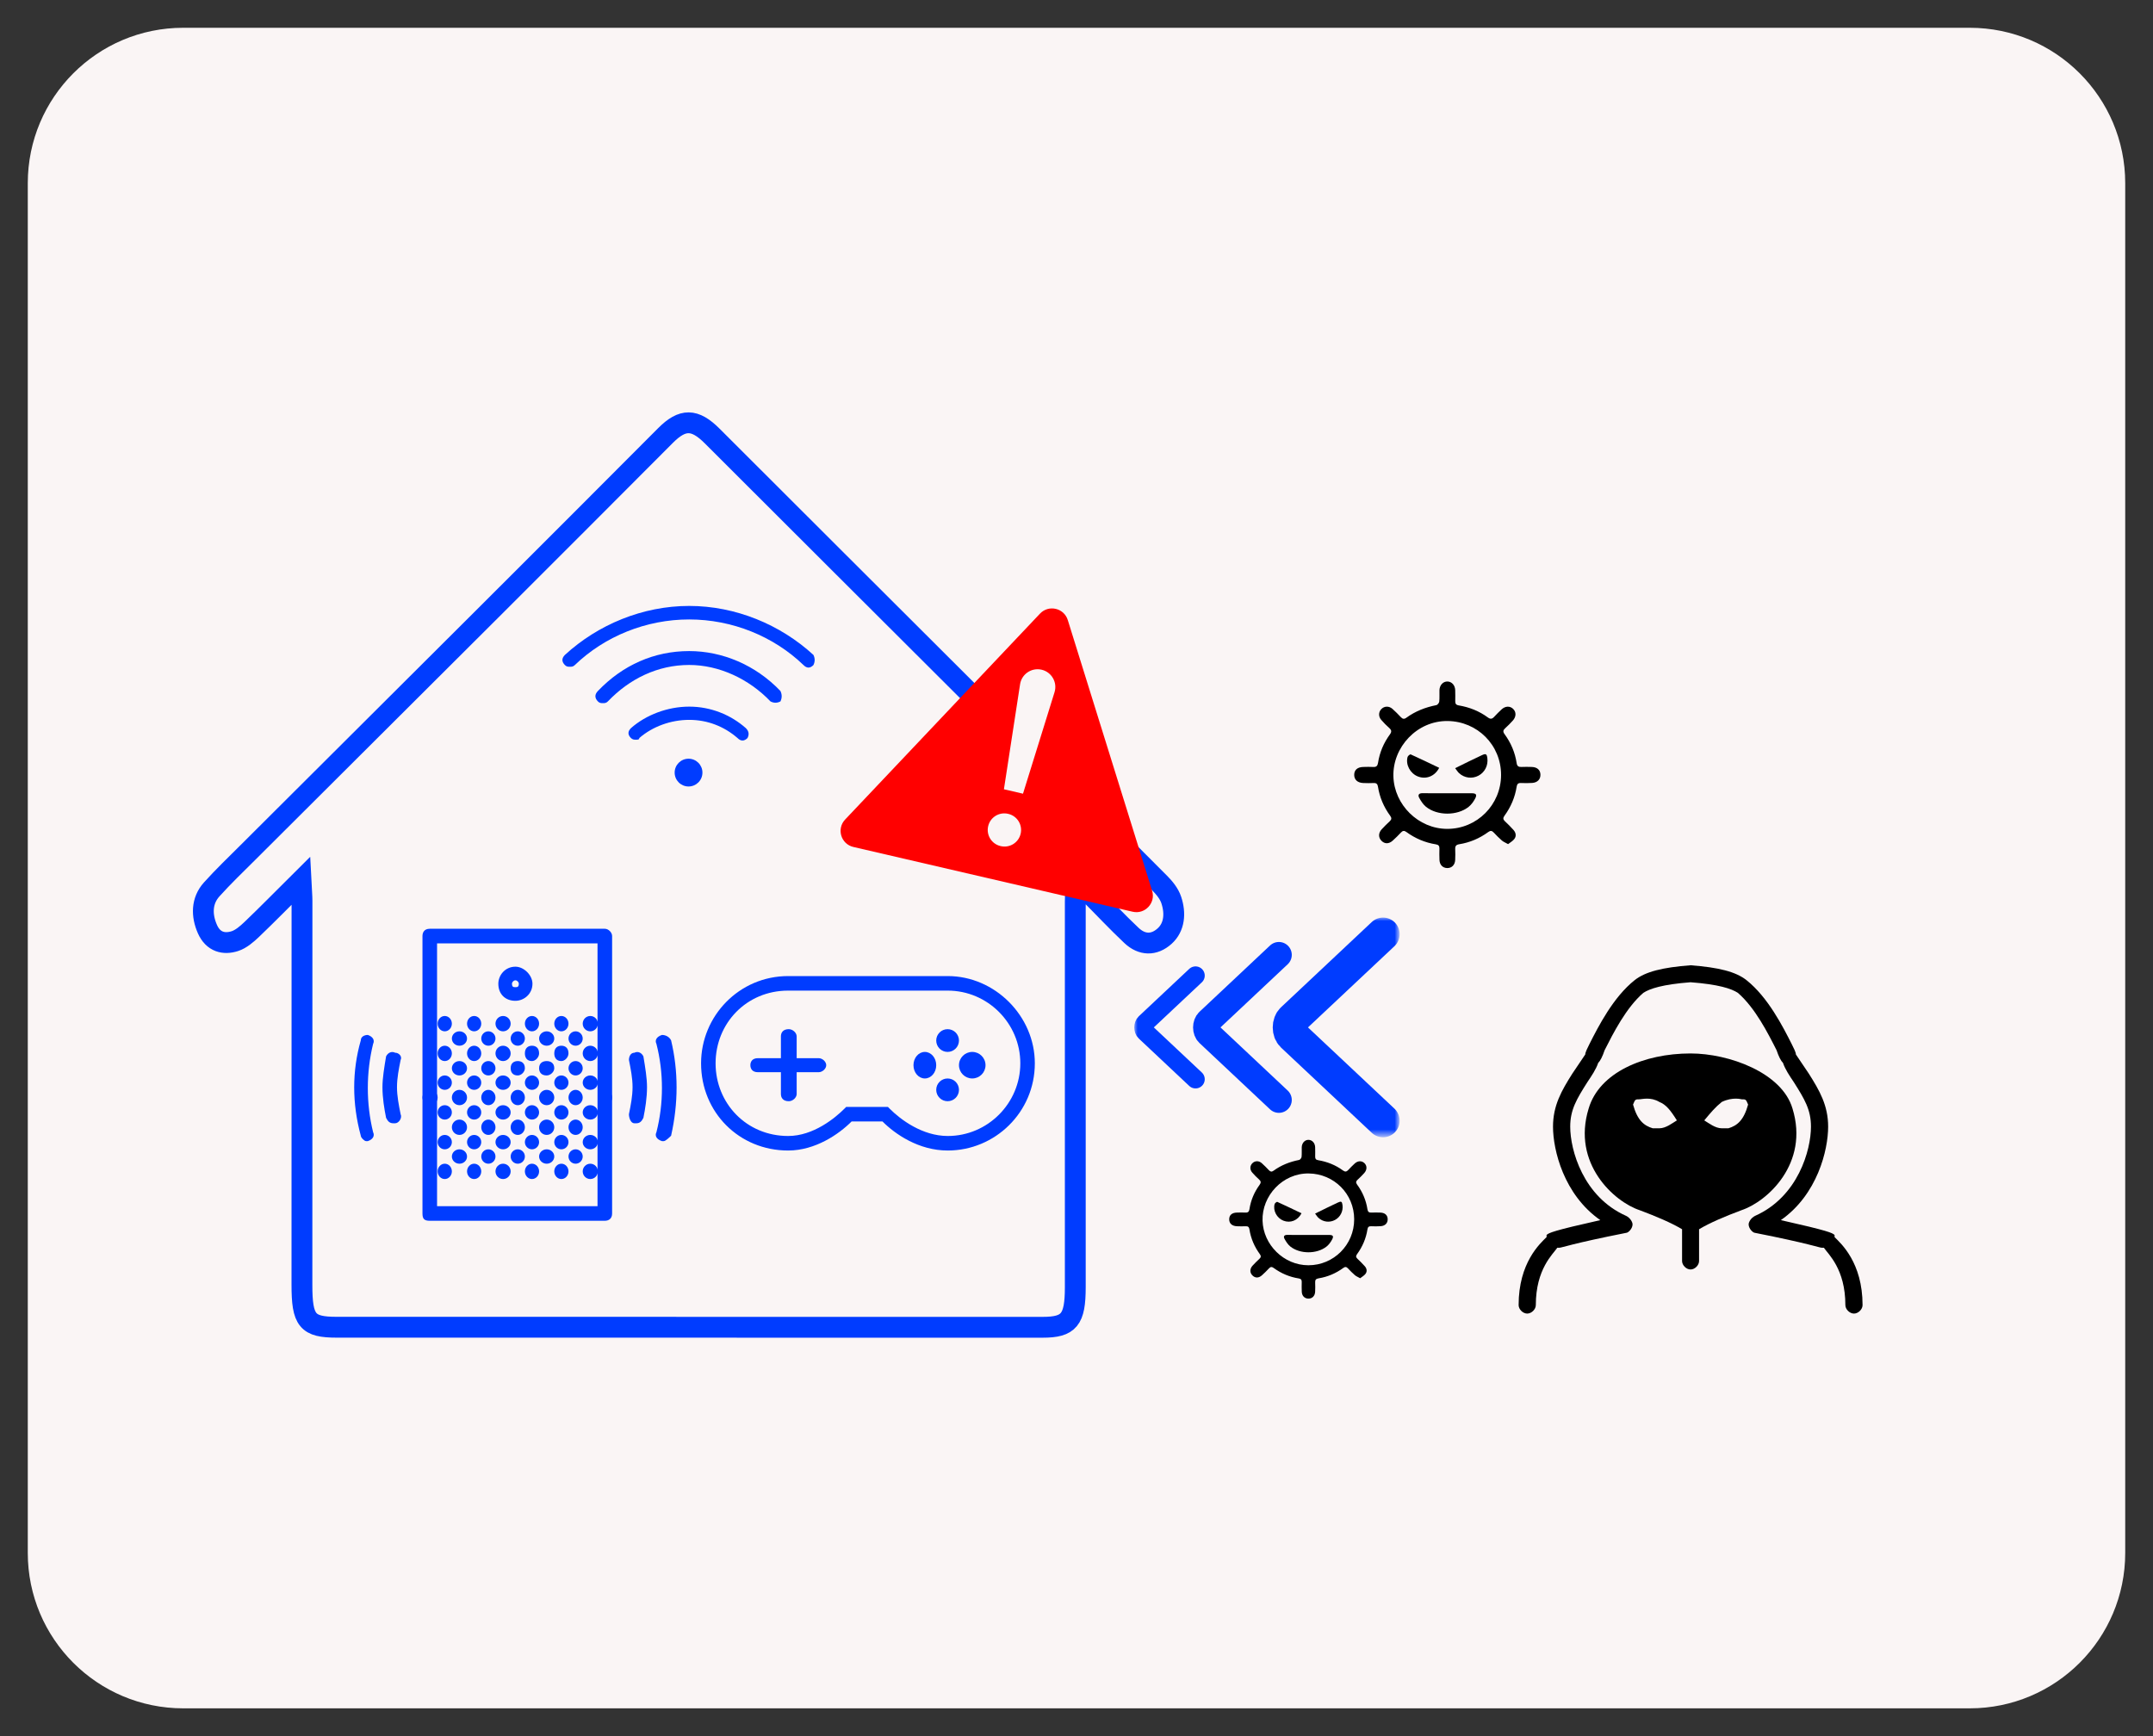 <?xml version="1.0" encoding="utf-8"?>
<!-- Generator: Adobe Illustrator 16.0.0, SVG Export Plug-In . SVG Version: 6.00 Build 0)  -->
<!DOCTYPE svg PUBLIC "-//W3C//DTD SVG 1.1//EN" "http://www.w3.org/Graphics/SVG/1.1/DTD/svg11.dtd">
<svg version="1.1" id="Layer_1" xmlns="http://www.w3.org/2000/svg" xmlns:xlink="http://www.w3.org/1999/xlink" x="0px" y="0px"
	 width="310px" height="250px" viewBox="0 -15 310 250" enable-background="new 0 -15 310 250" xml:space="preserve">
<rect x="0" y="-15" width="310" height="250" fill="#333333" stroke="none"/>
<g>
	<g>
		<g>
			<g>
				<path fill="#FAF5F5" d="M283.618,231H26.382C14.021,231,4,220.979,4,208.618V11.382C4-0.979,14.021-11,26.382-11h257.236
					C295.979-11,306-0.979,306,11.382v197.236C306,220.979,295.979,231,283.618,231z"/>
			</g>
		</g>
	</g>
	<g id="PKw3uB.tif_1_">
		<g>
			<path fill="#FAF5F5" stroke="#003CFF" stroke-width="3" stroke-miterlimit="10" d="M43.339,111.814
				c-2.669,2.654-4.848,4.879-7.085,7.017c-0.73,0.698-1.559,1.405-2.434,1.69c-1.558,0.506-3.118,0.147-3.946-1.715
				c-0.879-1.977-0.867-4.091,0.601-5.724c1.665-1.852,3.445-3.554,5.191-5.295C47.312,96.172,58.967,84.57,70.609,72.95
				c8.413-8.397,16.819-16.807,25.213-25.234c2.458-2.47,4.209-2.442,6.725,0.073c12.001,12.004,24.022,23.978,36.032,35.969
				c9.472,9.457,18.944,18.914,28.394,28.403c0.666,0.668,1.359,1.5,1.671,2.437c0.635,1.904,0.483,3.903-0.959,5.203
				c-1.516,1.365-3.258,1.325-4.769-0.096c-2.057-1.934-4.009-4.029-6.019-6.039c-0.491-0.491-1.028-0.916-1.937-1.718
				c-0.065,1.38-0.134,2.158-0.135,2.937c-0.004,21.494,0.002,33.987,0,55.48c0,4.691-0.901,5.764-4.71,5.764
				c-33.872-0.007-67.743-0.008-101.615-0.007c-4.255,0-5.028-0.933-5.026-6.126c0.004-21.41,0.01-33.82,0.008-55.23
				C43.482,114.051,43.416,113.337,43.339,111.814z"/>
		</g>
	</g>
	<g>
		<path fill="#FF0000" d="M121.685,103.013l28.062-29.654c1.249-1.319,3.457-0.808,3.998,0.927l12.143,38.979
			c0.546,1.754-1.019,3.438-2.808,3.023l-40.204-9.325C121.085,106.549,120.422,104.348,121.685,103.013z"/>
		<g>
			<path fill="#FAF5F5" d="M149.975,81.437L149.975,81.437c1.445,0.336,2.302,1.828,1.861,3.245l-4.54,14.61l-2.747-0.637
				l2.326-15.12C147.101,82.067,148.527,81.102,149.975,81.437z M145.141,102.188l0.035,0.008c1.283,0.298,2.082,1.579,1.783,2.862
				l0,0c-0.297,1.283-1.578,2.082-2.861,1.784l-0.034-0.008c-1.282-0.298-2.081-1.579-1.784-2.861l0,0
				C142.577,102.689,143.858,101.891,145.141,102.188z"/>
		</g>
	</g>
	<g id="mosB0m.tif_2_">
		<g>
			<path d="M195.844,169.066c-0.319-0.18-0.567-0.275-0.757-0.438c-0.353-0.304-0.681-0.637-0.998-0.978
				c-0.216-0.23-0.396-0.271-0.668-0.072c-1.069,0.783-2.262,1.293-3.57,1.503c-0.379,0.061-0.503,0.229-0.487,0.591
				c0.019,0.446,0.018,0.895-0.004,1.342c-0.028,0.612-0.434,1.002-0.99,0.986c-0.536-0.017-0.908-0.395-0.934-0.986
				c-0.021-0.465-0.018-0.932-0.007-1.397c0.008-0.312-0.098-0.47-0.43-0.522c-1.329-0.21-2.538-0.725-3.623-1.518
				c-0.27-0.196-0.452-0.158-0.669,0.076c-0.315,0.341-0.65,0.667-0.995,0.979c-0.476,0.433-0.989,0.431-1.39,0.02
				c-0.388-0.398-0.386-0.945,0.033-1.402c0.313-0.343,0.648-0.669,0.988-0.987c0.234-0.219,0.246-0.403,0.052-0.67
				c-0.782-1.068-1.292-2.258-1.498-3.57c-0.049-0.306-0.182-0.459-0.515-0.443c-0.428,0.02-0.857,0.017-1.286-0.002
				c-0.703-0.029-1.11-0.403-1.11-0.994c0-0.608,0.393-0.956,1.113-0.973c0.41-0.01,0.821-0.023,1.229,0.002
				c0.385,0.023,0.522-0.156,0.577-0.508c0.197-1.274,0.688-2.436,1.448-3.473c0.239-0.326,0.22-0.536-0.077-0.799
				c-0.349-0.308-0.676-0.644-0.98-0.995c-0.356-0.412-0.337-0.954,0.01-1.317c0.361-0.38,0.932-0.41,1.362-0.032
				c0.363,0.319,0.7,0.67,1.035,1.021c0.214,0.225,0.4,0.268,0.672,0.07c1.104-0.803,2.342-1.285,3.679-1.547
				c0.146-0.028,0.336-0.276,0.354-0.438c0.049-0.461,0.009-0.931,0.024-1.396c0.021-0.624,0.456-1.079,0.991-1.061
				c0.519,0.019,0.918,0.457,0.938,1.058c0.015,0.447,0.012,0.895,0.005,1.342c-0.005,0.3,0.075,0.471,0.42,0.528
				c1.304,0.22,2.514,0.694,3.582,1.481c0.307,0.227,0.52,0.191,0.763-0.073c0.29-0.315,0.596-0.617,0.908-0.91
				c0.453-0.424,1.012-0.45,1.407-0.083c0.408,0.379,0.409,0.967-0.021,1.444c-0.3,0.331-0.614,0.651-0.946,0.95
				c-0.256,0.231-0.284,0.422-0.072,0.711c0.784,1.067,1.289,2.26,1.488,3.572c0.053,0.35,0.228,0.469,0.565,0.454
				c0.428-0.019,0.857-0.014,1.286,0.001c0.651,0.021,1.034,0.359,1.059,0.912c0.025,0.583-0.346,0.995-0.997,1.045
				c-0.463,0.035-0.932,0.027-1.396,0.009c-0.329-0.013-0.47,0.13-0.518,0.44c-0.203,1.313-0.715,2.502-1.493,3.572
				c-0.191,0.264-0.189,0.447,0.048,0.67c0.365,0.346,0.725,0.7,1.059,1.075c0.286,0.321,0.367,0.732,0.116,1.083
				C196.437,168.682,196.114,168.85,195.844,169.066z M194.982,160.581c0.001-3.665-2.898-6.555-6.544-6.603
				c-3.75-0.049-6.757,3.202-6.65,6.801c0.103,3.456,3.048,6.414,6.597,6.418C192.035,167.202,194.982,164.246,194.982,160.581z"/>
			<path d="M188.432,162.83c0.985,0,1.972-0.004,2.957,0.002c0.531,0.004,0.669,0.168,0.426,0.635
				c-0.2,0.384-0.477,0.769-0.812,1.035c-1.393,1.105-3.839,1.104-5.22-0.01c-0.347-0.279-0.61-0.693-0.828-1.091
				c-0.193-0.353-0.061-0.586,0.407-0.577C186.385,162.845,187.408,162.831,188.432,162.83z"/>
			<path d="M187.399,159.715c-0.539,1.049-1.614,1.45-2.609,1.061c-0.944-0.37-1.527-1.448-1.262-2.396
				c0.038-0.136,0.31-0.342,0.38-0.311C185.07,158.594,186.219,159.151,187.399,159.715z"/>
			<path d="M189.354,159.758c0.6-0.296,1.127-0.559,1.656-0.815c0.534-0.26,1.069-0.516,1.606-0.769
				c0.499-0.235,0.615-0.172,0.685,0.357c0.116,0.889-0.313,1.733-1.088,2.145c-0.778,0.414-1.713,0.301-2.379-0.31
				C189.666,160.212,189.546,160.004,189.354,159.758z"/>
		</g>
	</g>
	<g id="mosB0m.tif_1_">
		<g>
			<path d="M217.143,106.553c-0.375-0.211-0.667-0.322-0.89-0.515c-0.413-0.356-0.799-0.748-1.172-1.148
				c-0.254-0.271-0.466-0.317-0.785-0.084c-1.256,0.919-2.657,1.519-4.195,1.765c-0.444,0.071-0.59,0.27-0.572,0.694
				c0.022,0.524,0.021,1.052-0.004,1.576c-0.034,0.72-0.51,1.178-1.164,1.159c-0.63-0.02-1.066-0.463-1.098-1.159
				c-0.024-0.546-0.02-1.095-0.007-1.642c0.009-0.365-0.115-0.553-0.505-0.614c-1.562-0.246-2.982-0.851-4.258-1.782
				c-0.315-0.231-0.531-0.186-0.785,0.089c-0.371,0.401-0.765,0.783-1.17,1.151c-0.559,0.508-1.162,0.506-1.632,0.023
				c-0.456-0.469-0.454-1.111,0.038-1.648c0.369-0.403,0.762-0.787,1.162-1.16c0.275-0.257,0.289-0.475,0.061-0.786
				c-0.919-1.256-1.519-2.654-1.761-4.196c-0.057-0.358-0.214-0.539-0.604-0.521c-0.503,0.024-1.008,0.021-1.511,0
				c-0.826-0.035-1.305-0.476-1.305-1.17c0-0.714,0.461-1.122,1.308-1.143c0.481-0.012,0.965-0.027,1.445,0.003
				c0.452,0.028,0.613-0.185,0.678-0.598c0.232-1.497,0.809-2.86,1.701-4.079c0.282-0.385,0.259-0.631-0.091-0.939
				c-0.409-0.36-0.793-0.756-1.15-1.168c-0.42-0.484-0.396-1.121,0.011-1.549c0.425-0.446,1.095-0.48,1.601-0.037
				c0.427,0.374,0.823,0.786,1.216,1.198c0.252,0.265,0.471,0.314,0.79,0.083c1.296-0.943,2.751-1.51,4.322-1.817
				c0.172-0.033,0.394-0.325,0.415-0.516c0.058-0.541,0.011-1.093,0.028-1.64c0.025-0.733,0.537-1.27,1.164-1.247
				c0.61,0.021,1.079,0.537,1.104,1.243c0.018,0.525,0.014,1.052,0.006,1.577c-0.006,0.351,0.089,0.552,0.494,0.62
				c1.531,0.258,2.952,0.815,4.207,1.74c0.361,0.267,0.611,0.225,0.897-0.086c0.341-0.371,0.699-0.725,1.067-1.069
				c0.531-0.499,1.188-0.529,1.652-0.098c0.479,0.444,0.481,1.137-0.024,1.697c-0.352,0.39-0.722,0.765-1.111,1.116
				c-0.3,0.271-0.334,0.495-0.085,0.835c0.921,1.255,1.516,2.655,1.748,4.198c0.063,0.409,0.268,0.55,0.665,0.533
				c0.503-0.021,1.008-0.017,1.511,0c0.766,0.025,1.216,0.424,1.244,1.072c0.03,0.686-0.406,1.169-1.172,1.228
				c-0.544,0.041-1.095,0.032-1.641,0.011c-0.387-0.015-0.552,0.152-0.608,0.518c-0.238,1.542-0.84,2.939-1.754,4.197
				c-0.225,0.309-0.222,0.525,0.056,0.787c0.43,0.405,0.852,0.822,1.244,1.263c0.336,0.378,0.432,0.861,0.137,1.272
				C217.839,106.101,217.461,106.298,217.143,106.553z M216.131,96.583c0-4.306-3.406-7.701-7.689-7.757
				c-4.405-0.058-7.938,3.762-7.813,7.99c0.12,4.061,3.582,7.535,7.751,7.541C212.668,104.363,216.131,100.89,216.131,96.583z"/>
			<path d="M208.434,99.227c1.158,0,2.316-0.006,3.476,0.002c0.623,0.004,0.784,0.197,0.499,0.745
				c-0.234,0.452-0.56,0.903-0.953,1.217c-1.636,1.3-4.511,1.296-6.133-0.013c-0.407-0.328-0.718-0.813-0.974-1.28
				c-0.228-0.414-0.071-0.688,0.479-0.678C206.029,99.243,207.231,99.227,208.434,99.227z"/>
			<path d="M207.221,95.566c-0.633,1.232-1.896,1.703-3.065,1.245c-1.109-0.435-1.794-1.702-1.482-2.814
				c0.045-0.159,0.363-0.401,0.445-0.364C204.484,94.249,205.834,94.903,207.221,95.566z"/>
			<path d="M209.518,95.616c0.705-0.348,1.324-0.656,1.946-0.958c0.628-0.305,1.257-0.606,1.888-0.904
				c0.586-0.275,0.723-0.201,0.805,0.422c0.136,1.043-0.367,2.036-1.278,2.52c-0.914,0.485-2.013,0.353-2.795-0.364
				C209.885,96.149,209.743,95.905,209.518,95.616z"/>
		</g>
	</g>
	<defs>
		<filter id="Adobe_OpacityMaskFilter" filterUnits="userSpaceOnUse" x="163.314" y="117.13" width="38.211" height="31.632">
			<feColorMatrix  type="matrix" values="1 0 0 0 0  0 1 0 0 0  0 0 1 0 0  0 0 0 1 0"/>
		</filter>
	</defs>
	<mask maskUnits="userSpaceOnUse" x="163.314" y="117.13" width="38.211" height="31.632" id="SVGID_1_">
		<g filter="url(#Adobe_OpacityMaskFilter)">
			<linearGradient id="SVGID_2_" gradientUnits="userSpaceOnUse" x1="158.14" y1="133.447" x2="209.14" y2="133.447">
				<stop  offset="0" style="stop-color:#FFFFFF"/>
				<stop  offset="0.117" style="stop-color:#D2D2D2"/>
				<stop  offset="0.299" style="stop-color:#939393"/>
				<stop  offset="0.474" style="stop-color:#5F5F5F"/>
				<stop  offset="0.636" style="stop-color:#363636"/>
				<stop  offset="0.782" style="stop-color:#181818"/>
				<stop  offset="0.908" style="stop-color:#060606"/>
				<stop  offset="0.999" style="stop-color:#000000"/>
			</linearGradient>
			<rect x="158.14" y="114.447" fill="url(#SVGID_2_)" width="51" height="38"/>
		</g>
	</mask>
	<g mask="url(#SVGID_1_)">
		<g>
			<g>
				
					<path fill="none" stroke="#003CFF" stroke-width="3.712" stroke-linecap="round" stroke-linejoin="bevel" stroke-miterlimit="10" d="
					M184.14,122.501l-10.169,9.556c-0.206,0.194-0.331,0.529-0.331,0.891c0,0.359,0.125,0.695,0.331,0.889l10.169,9.557"/>
				
					<path fill="none" stroke="#003CFF" stroke-width="3.712" stroke-linecap="round" stroke-linejoin="bevel" stroke-miterlimit="10" d="
					M175.685,132.947"/>
			</g>
		</g>
		<g>
			<g>
				
					<path fill="none" stroke="#003CFF" stroke-width="2.651" stroke-linecap="round" stroke-linejoin="bevel" stroke-miterlimit="10" d="
					M172.14,125.486l-7.264,6.825c-0.147,0.138-0.236,0.378-0.236,0.636c0,0.257,0.089,0.497,0.236,0.635l7.264,6.826"/>
				
					<path fill="none" stroke="#003CFF" stroke-width="2.651" stroke-linecap="round" stroke-linejoin="bevel" stroke-miterlimit="10" d="
					M166.101,132.947"/>
			</g>
		</g>
		<g>
			<g>
				
					<path fill="none" stroke="#003CFF" stroke-width="4.772" stroke-linecap="round" stroke-linejoin="bevel" stroke-miterlimit="10" d="
					M199.14,119.517l-13.075,12.286c-0.265,0.249-0.425,0.681-0.425,1.145c0,0.463,0.16,0.895,0.425,1.144l13.075,12.286"/>
				
					<path fill="none" stroke="#003CFF" stroke-width="4.772" stroke-linecap="round" stroke-linejoin="bevel" stroke-miterlimit="10" d="
					M188.269,132.947"/>
			</g>
		</g>
	</g>
	<g>
		<path fill-rule="evenodd" clip-rule="evenodd" fill="#003CFF" d="M113.574,133.199c0.568,0,1.135,0.52,1.135,1.038
			c0,1.038,0,1.945,0,2.739v0.4h2.071c1.093,0,1.093,0,1.093,0c0.546,0,1.092,0.505,1.092,1.011c0,0.505-0.546,1.011-1.092,1.011
			c-1.093,0-2.049,0-2.885,0h-0.279v2.102c0,1.038,0,1.038,0,1.038c0,0.519-0.566,1.037-1.135,1.037
			c-0.851,0-1.135-0.519-1.135-1.037c0-1.038,0-1.946,0-2.74v-0.399h-2.212c-1.093,0-1.093,0-1.093,0
			c-0.818,0-1.092-0.506-1.092-1.011c0-0.506,0.273-1.011,1.092-1.011c1.093,0,2.049,0,2.885,0h0.42v-2.102c0-1.038,0-1.038,0-1.038
			C112.439,133.719,112.724,133.199,113.574,133.199z"/>
		<circle fill-rule="evenodd" clip-rule="evenodd" fill="#003CFF" cx="136.44" cy="134.838" r="1.638"/>
		<circle fill-rule="evenodd" clip-rule="evenodd" fill="#003CFF" cx="136.44" cy="141.938" r="1.638"/>
		<circle fill-rule="evenodd" clip-rule="evenodd" fill="#003CFF" cx="139.989" cy="138.388" r="1.911"/>
		<ellipse fill-rule="evenodd" clip-rule="evenodd" fill="#003CFF" cx="133.164" cy="138.388" rx="1.638" ry="1.911"/>
		<path fill-rule="evenodd" clip-rule="evenodd" fill="#003CFF" d="M121.838,144.395c6.007,0,6.007,0,6.007,0
			c0.261,0.262,0.261,0.262,0.261,0.262c1.567,1.57,4.701,3.925,8.357,3.925c5.746,0,10.447-4.71,10.447-10.467
			s-4.701-10.467-10.447-10.467c-22.982,0-22.982,0-22.982,0c-6.008,0-10.447,4.71-10.447,10.467s4.439,10.467,10.447,10.467
			c3.656,0,6.79-2.616,8.096-3.925L121.838,144.395z M136.463,150.675c-4.178,0-7.573-2.355-9.401-4.187c-4.44,0-4.44,0-4.44,0
			c-1.828,1.831-5.223,4.187-9.141,4.187c-7.052,0-12.537-5.495-12.537-12.561c0-6.804,5.485-12.56,12.537-12.56
			c22.982,0,22.982,0,22.982,0c6.791,0,12.537,5.756,12.537,12.56C149,145.18,143.254,150.675,136.463,150.675z"/>
	</g>
	<g>
		<path fill-rule="evenodd" clip-rule="evenodd" fill="#003CFF" d="M52.961,134.032c0.758,0.259,1.012,0.777,0.758,1.296
			c-1.012,4.146-1.012,8.553,0,12.699c0.254,0.518,0,1.036-0.758,1.295c0,0,0,0-0.254,0c-0.252,0-0.758-0.518-0.758-0.777
			c-1.266-4.664-1.266-9.329,0-13.735C51.949,134.291,52.455,134.032,52.961,134.032z M95.311,134.032
			c0.526,0,1.053,0.259,1.316,0.777c1.055,4.406,1.055,9.071,0,13.735c-0.264,0.26-0.79,0.777-1.054,0.777c-0.263,0-0.263,0-0.263,0
			c-0.791-0.259-1.055-0.777-0.791-1.295c1.054-4.146,1.054-8.553,0-12.699C94.256,134.81,94.52,134.291,95.311,134.032z
			 M56.147,136.561c0.229-0.098,0.491-0.098,0.752,0.032c0.523,0,1.046,0.521,0.784,1.042c-0.261,1.303-0.522,2.605-0.522,3.907
			c0,1.303,0.262,2.605,0.522,3.907c0.262,0.521-0.261,1.303-0.784,1.303h-0.262c-0.522,0-0.784-0.261-1.046-0.781
			c-0.262-1.303-0.523-2.865-0.523-4.429c0-1.302,0.262-2.864,0.523-4.428C55.723,136.854,55.918,136.658,56.147,136.561z
			 M92.086,136.561c0.228,0.098,0.423,0.293,0.553,0.554c0.261,1.563,0.521,3.126,0.521,4.428c0,1.563-0.261,3.126-0.521,4.429
			c-0.26,0.521-0.52,0.781-1.041,0.781h-0.26c-0.521,0-0.781-0.781-0.781-1.303c0.26-1.302,0.521-2.604,0.521-3.907
			c0-1.302-0.261-2.604-0.521-3.907c0-0.521,0.26-1.042,0.781-1.042C91.598,136.463,91.857,136.463,92.086,136.561z"/>
		<path fill-rule="evenodd" clip-rule="evenodd" fill="#003CFF" d="M62.93,158.688c23.104,0,23.104,0,23.104,0
			c0-37.845,0-37.845,0-37.845c-23.104,0-23.104,0-23.104,0V158.688z M87.084,160.791c-25.204,0-25.204,0-25.204,0
			c-0.788,0-1.05-0.263-1.05-1.052c0-39.946,0-39.946,0-39.946c0-0.525,0.262-1.051,1.05-1.051c25.204,0,25.204,0,25.204,0
			c0.525,0,1.051,0.525,1.051,1.051c0,39.946,0,39.946,0,39.946C88.135,160.528,87.609,160.791,87.084,160.791z"/>
		<path fill-rule="evenodd" clip-rule="evenodd" fill="#003CFF" d="M74.209,126.168c-0.246,0-0.492,0.246-0.492,0.492
			c0,0.491,0.246,0.491,0.492,0.491s0.492,0,0.492-0.491C74.701,126.414,74.455,126.168,74.209,126.168z M74.209,129.117
			c-1.475,0-2.457-0.982-2.457-2.457c0-1.229,0.982-2.457,2.457-2.457c1.229,0,2.457,1.229,2.457,2.457
			C76.666,128.135,75.438,129.117,74.209,129.117z"/>
		<path fill-rule="evenodd" clip-rule="evenodd" fill="#003CFF" d="M64.038,131.302c0.565,0,1.024,0.495,1.024,1.104
			c0,0.611-0.459,1.105-1.024,1.105s-1.024-0.494-1.024-1.105C63.014,131.797,63.473,131.302,64.038,131.302z M68.27,131.302
			c0.566,0,1.024,0.495,1.024,1.104c0,0.611-0.458,1.105-1.024,1.105c-0.564,0-1.023-0.494-1.023-1.105
			C67.246,131.797,67.705,131.302,68.27,131.302z M72.434,131.302c0.604,0,1.093,0.495,1.093,1.104c0,0.611-0.489,1.105-1.093,1.105
			c-0.603,0-1.092-0.494-1.092-1.105C71.342,131.797,71.831,131.302,72.434,131.302z M76.598,131.302
			c0.566,0,1.024,0.495,1.024,1.104c0,0.611-0.458,1.105-1.024,1.105c-0.564,0-1.023-0.494-1.023-1.105
			C75.574,131.797,76.033,131.302,76.598,131.302z M80.83,131.302c0.566,0,1.024,0.495,1.024,1.104c0,0.611-0.458,1.105-1.024,1.105
			c-0.565,0-1.023-0.494-1.023-1.105C79.807,131.797,80.265,131.302,80.83,131.302z M84.994,131.302
			c0.604,0,1.092,0.495,1.092,1.104c0,0.611-0.488,1.105-1.092,1.105s-1.092-0.494-1.092-1.105
			C83.902,131.797,84.391,131.302,84.994,131.302z M66.154,133.512c0.604,0,1.092,0.464,1.092,1.036s-0.488,1.036-1.092,1.036
			s-1.092-0.464-1.092-1.036S65.551,133.512,66.154,133.512z M70.318,133.512c0.565,0,1.023,0.464,1.023,1.036
			s-0.458,1.036-1.023,1.036c-0.566,0-1.024-0.464-1.024-1.036S69.752,133.512,70.318,133.512z M74.551,133.512
			c0.564,0,1.023,0.464,1.023,1.036s-0.459,1.036-1.023,1.036c-0.566,0-1.024-0.464-1.024-1.036S73.984,133.512,74.551,133.512z
			 M78.715,133.512c0.603,0,1.092,0.464,1.092,1.036s-0.489,1.036-1.092,1.036c-0.604,0-1.093-0.464-1.093-1.036
			S78.111,133.512,78.715,133.512z M82.878,133.512c0.565,0,1.024,0.464,1.024,1.036s-0.459,1.036-1.024,1.036
			s-1.023-0.464-1.023-1.036S82.313,133.512,82.878,133.512z M64.038,135.584c0.565,0,1.024,0.494,1.024,1.105
			c0,0.609-0.459,1.104-1.024,1.104s-1.024-0.495-1.024-1.104C63.014,136.078,63.473,135.584,64.038,135.584z M68.27,135.584
			c0.566,0,1.024,0.494,1.024,1.105c0,0.609-0.458,1.104-1.024,1.104c-0.564,0-1.023-0.495-1.023-1.104
			C67.246,136.078,67.705,135.584,68.27,135.584z M72.434,135.584c0.604,0,1.093,0.494,1.093,1.105c0,0.609-0.489,1.104-1.093,1.104
			c-0.603,0-1.092-0.495-1.092-1.104C71.342,136.078,71.831,135.584,72.434,135.584z M76.598,135.584
			c0.513,0,1.024,0.276,1.024,1.105c0,0.552-0.512,1.104-1.024,1.104c-0.768,0-1.023-0.553-1.023-1.104
			C75.574,135.86,76.086,135.584,76.598,135.584z M80.83,135.584c0.512,0,1.024,0.276,1.024,1.105c0,0.552-0.513,1.104-1.024,1.104
			c-0.768,0-1.023-0.553-1.023-1.104C79.807,135.86,80.318,135.584,80.83,135.584z M84.994,135.584c0.604,0,1.092,0.494,1.092,1.105
			c0,0.609-0.488,1.104-1.092,1.104s-1.092-0.495-1.092-1.104C83.902,136.078,84.391,135.584,84.994,135.584z M66.154,137.794
			c0.604,0,1.092,0.464,1.092,1.036s-0.488,1.036-1.092,1.036s-1.092-0.464-1.092-1.036S65.551,137.794,66.154,137.794z
			 M70.318,137.794c0.565,0,1.023,0.464,1.023,1.036s-0.458,1.036-1.023,1.036c-0.566,0-1.024-0.464-1.024-1.036
			S69.752,137.794,70.318,137.794z M74.551,137.794c0.512,0,1.023,0.259,1.023,1.036c0,0.518-0.512,1.036-1.023,1.036
			c-0.769,0-1.024-0.519-1.024-1.036C73.526,138.053,74.038,137.794,74.551,137.794z M78.715,137.794
			c0.545,0,1.092,0.259,1.092,1.036c0,0.518-0.547,1.036-1.092,1.036c-0.82,0-1.093-0.519-1.093-1.036
			C77.622,138.053,78.168,137.794,78.715,137.794z M82.878,137.794c0.565,0,1.024,0.464,1.024,1.036s-0.459,1.036-1.024,1.036
			s-1.023-0.464-1.023-1.036S82.313,137.794,82.878,137.794z M64.038,139.865c0.565,0,1.024,0.465,1.024,1.037
			s-0.459,1.035-1.024,1.035s-1.024-0.463-1.024-1.035S63.473,139.865,64.038,139.865z M68.27,139.865
			c0.566,0,1.024,0.465,1.024,1.037s-0.458,1.035-1.024,1.035c-0.564,0-1.023-0.463-1.023-1.035S67.705,139.865,68.27,139.865z
			 M72.434,139.865c0.604,0,1.093,0.465,1.093,1.037s-0.489,1.035-1.093,1.035c-0.603,0-1.092-0.463-1.092-1.035
			S71.831,139.865,72.434,139.865z M76.598,139.865c0.566,0,1.024,0.465,1.024,1.037s-0.458,1.035-1.024,1.035
			c-0.564,0-1.023-0.463-1.023-1.035S76.033,139.865,76.598,139.865z M80.83,139.865c0.566,0,1.024,0.465,1.024,1.037
			s-0.458,1.035-1.024,1.035c-0.565,0-1.023-0.463-1.023-1.035S80.265,139.865,80.83,139.865z M84.994,139.865
			c0.604,0,1.092,0.465,1.092,1.037s-0.488,1.035-1.092,1.035s-1.092-0.463-1.092-1.035S84.391,139.865,84.994,139.865z
			 M61.922,141.938c0.604,0,1.092,0.495,1.092,1.105s-0.488,1.105-1.092,1.105s-1.092-0.495-1.092-1.105
			S61.318,141.938,61.922,141.938z M66.154,141.938c0.604,0,1.092,0.495,1.092,1.105s-0.488,1.105-1.092,1.105
			s-1.092-0.495-1.092-1.105S65.551,141.938,66.154,141.938z M70.318,141.938c0.565,0,1.023,0.495,1.023,1.105
			s-0.458,1.105-1.023,1.105c-0.566,0-1.024-0.495-1.024-1.105S69.752,141.938,70.318,141.938z M74.551,141.938
			c0.564,0,1.023,0.495,1.023,1.105s-0.459,1.105-1.023,1.105c-0.566,0-1.024-0.495-1.024-1.105S73.984,141.938,74.551,141.938z
			 M78.715,141.938c0.603,0,1.092,0.495,1.092,1.105s-0.489,1.105-1.092,1.105c-0.604,0-1.093-0.495-1.093-1.105
			S78.111,141.938,78.715,141.938z M82.878,141.938c0.565,0,1.024,0.495,1.024,1.105s-0.459,1.105-1.024,1.105
			s-1.023-0.495-1.023-1.105S82.313,141.938,82.878,141.938z M87.11,141.938c0.565,0,1.024,0.495,1.024,1.105
			s-0.459,1.105-1.024,1.105s-1.024-0.495-1.024-1.105S86.545,141.938,87.11,141.938z M64.038,144.148
			c0.565,0,1.024,0.463,1.024,1.035s-0.459,1.036-1.024,1.036s-1.024-0.464-1.024-1.036S63.473,144.148,64.038,144.148z
			 M68.27,144.148c0.566,0,1.024,0.463,1.024,1.035s-0.458,1.036-1.024,1.036c-0.564,0-1.023-0.464-1.023-1.036
			S67.705,144.148,68.27,144.148z M72.434,144.148c0.604,0,1.093,0.463,1.093,1.035s-0.489,1.036-1.093,1.036
			c-0.603,0-1.092-0.464-1.092-1.036S71.831,144.148,72.434,144.148z M76.598,144.148c0.566,0,1.024,0.463,1.024,1.035
			s-0.458,1.036-1.024,1.036c-0.564,0-1.023-0.464-1.023-1.036S76.033,144.148,76.598,144.148z M80.83,144.148
			c0.566,0,1.024,0.463,1.024,1.035s-0.458,1.036-1.024,1.036c-0.565,0-1.023-0.464-1.023-1.036S80.265,144.148,80.83,144.148z
			 M84.994,144.148c0.604,0,1.092,0.463,1.092,1.035s-0.488,1.036-1.092,1.036s-1.092-0.464-1.092-1.036
			S84.391,144.148,84.994,144.148z M66.154,146.22c0.604,0,1.092,0.495,1.092,1.104c0,0.611-0.488,1.105-1.092,1.105
			s-1.092-0.494-1.092-1.105C65.063,146.715,65.551,146.22,66.154,146.22z M70.318,146.22c0.565,0,1.023,0.495,1.023,1.104
			c0,0.611-0.458,1.105-1.023,1.105c-0.566,0-1.024-0.494-1.024-1.105C69.294,146.715,69.752,146.22,70.318,146.22z M74.551,146.22
			c0.564,0,1.023,0.495,1.023,1.104c0,0.611-0.459,1.105-1.023,1.105c-0.566,0-1.024-0.494-1.024-1.105
			C73.526,146.715,73.984,146.22,74.551,146.22z M78.715,146.22c0.603,0,1.092,0.495,1.092,1.104c0,0.611-0.489,1.105-1.092,1.105
			c-0.604,0-1.093-0.494-1.093-1.105C77.622,146.715,78.111,146.22,78.715,146.22z M82.878,146.22c0.565,0,1.024,0.495,1.024,1.104
			c0,0.611-0.459,1.105-1.024,1.105s-1.023-0.494-1.023-1.105C81.854,146.715,82.313,146.22,82.878,146.22z M64.038,148.43
			c0.565,0,1.024,0.464,1.024,1.036s-0.459,1.036-1.024,1.036s-1.024-0.464-1.024-1.036S63.473,148.43,64.038,148.43z M68.27,148.43
			c0.566,0,1.024,0.464,1.024,1.036s-0.458,1.036-1.024,1.036c-0.564,0-1.023-0.464-1.023-1.036S67.705,148.43,68.27,148.43z
			 M72.434,148.43c0.604,0,1.093,0.464,1.093,1.036s-0.489,1.036-1.093,1.036c-0.603,0-1.092-0.464-1.092-1.036
			S71.831,148.43,72.434,148.43z M76.598,148.43c0.566,0,1.024,0.464,1.024,1.036s-0.458,1.036-1.024,1.036
			c-0.564,0-1.023-0.464-1.023-1.036S76.033,148.43,76.598,148.43z M80.83,148.43c0.566,0,1.024,0.464,1.024,1.036
			s-0.458,1.036-1.024,1.036c-0.565,0-1.023-0.464-1.023-1.036S80.265,148.43,80.83,148.43z M84.994,148.43
			c0.604,0,1.092,0.464,1.092,1.036s-0.488,1.036-1.092,1.036s-1.092-0.464-1.092-1.036S84.391,148.43,84.994,148.43z
			 M66.154,150.502c0.604,0,1.092,0.464,1.092,1.036c0,0.571-0.488,1.036-1.092,1.036s-1.092-0.465-1.092-1.036
			C65.063,150.966,65.551,150.502,66.154,150.502z M70.318,150.502c0.565,0,1.023,0.464,1.023,1.036
			c0,0.571-0.458,1.036-1.023,1.036c-0.566,0-1.024-0.465-1.024-1.036C69.294,150.966,69.752,150.502,70.318,150.502z
			 M74.551,150.502c0.564,0,1.023,0.464,1.023,1.036c0,0.571-0.459,1.036-1.023,1.036c-0.566,0-1.024-0.465-1.024-1.036
			C73.526,150.966,73.984,150.502,74.551,150.502z M78.715,150.502c0.603,0,1.092,0.464,1.092,1.036
			c0,0.571-0.489,1.036-1.092,1.036c-0.604,0-1.093-0.465-1.093-1.036C77.622,150.966,78.111,150.502,78.715,150.502z
			 M82.878,150.502c0.565,0,1.024,0.464,1.024,1.036c0,0.571-0.459,1.036-1.024,1.036s-1.023-0.465-1.023-1.036
			C81.854,150.966,82.313,150.502,82.878,150.502z M64.038,152.574c0.565,0,1.024,0.494,1.024,1.104s-0.459,1.104-1.024,1.104
			s-1.024-0.494-1.024-1.104S63.473,152.574,64.038,152.574z M68.27,152.574c0.566,0,1.024,0.494,1.024,1.104
			s-0.458,1.104-1.024,1.104c-0.564,0-1.023-0.494-1.023-1.104S67.705,152.574,68.27,152.574z M72.434,152.574
			c0.604,0,1.093,0.494,1.093,1.104s-0.489,1.104-1.093,1.104c-0.603,0-1.092-0.494-1.092-1.104S71.831,152.574,72.434,152.574z
			 M76.598,152.574c0.566,0,1.024,0.494,1.024,1.104s-0.458,1.104-1.024,1.104c-0.564,0-1.023-0.494-1.023-1.104
			S76.033,152.574,76.598,152.574z M80.83,152.574c0.566,0,1.024,0.494,1.024,1.104s-0.458,1.104-1.024,1.104
			c-0.565,0-1.023-0.494-1.023-1.104S80.265,152.574,80.83,152.574z M84.994,152.574c0.604,0,1.092,0.494,1.092,1.104
			s-0.488,1.104-1.092,1.104s-1.092-0.494-1.092-1.104S84.391,152.574,84.994,152.574z"/>
	</g>
	<g>
		<path fill-rule="evenodd" clip-rule="evenodd" d="M264.152,163.145c0-0.306,0-0.306,0-0.306c-0.309-0.306-0.928-0.612-7.736-2.141
			c5.261-3.67,6.809-10.092,6.809-13.456c0-3.059-1.238-5.199-2.786-7.646c-0.618-0.917-1.237-1.835-1.856-2.753
			c0-0.305-0.31-0.917-0.619-1.528c-1.238-2.446-3.404-6.728-6.499-9.175c-1.548-1.223-4.023-1.835-8.047-2.141
			c-4.023,0.306-6.5,0.918-8.047,2.141c-3.095,2.447-5.262,6.729-6.5,9.175c-0.31,0.611-0.618,1.224-0.618,1.528
			c-0.619,0.918-1.238,1.836-1.857,2.753c-1.548,2.446-2.785,4.587-2.785,7.646c0,3.364,1.547,9.786,6.809,13.456
			c-6.809,1.528-7.428,1.835-7.737,2.141c0,0.306,0,0.306,0,0.306c-0.929,0.918-4.023,3.67-4.023,9.786
			c0,0.612,0.619,1.224,1.237,1.224c0.619,0,1.238-0.611,1.238-1.224c0-5.199,2.477-7.34,3.096-8.257c0.309,0,0.309,0,0.309,0
			c0.31,0,1.857-0.611,9.595-2.141c0.31,0,0.929-0.611,0.929-1.224c0-0.306-0.31-0.917-0.929-1.224
			c-6.189-2.752-8.047-9.479-8.047-12.844c0-2.446,0.929-3.976,2.476-6.422c0.619-0.918,1.238-1.835,1.548-2.753
			c0.31-0.306,0.619-0.917,0.929-1.835c1.238-2.446,3.095-6.116,5.57-8.257c0.929-0.611,2.786-1.224,6.81-1.529
			c4.023,0.306,5.88,0.918,6.809,1.529c2.476,2.141,4.333,5.811,5.571,8.257c0.31,0.918,0.619,1.529,0.928,1.835
			c0.31,0.918,0.929,1.835,1.548,2.753c1.548,2.446,2.476,3.976,2.476,6.422c0,3.364-1.856,10.092-8.047,12.844
			c-0.619,0.307-0.928,0.918-0.928,1.224c0,0.612,0.619,1.224,0.928,1.224c7.737,1.529,9.285,2.141,9.595,2.141s0.31,0,0.31,0
			c0.619,0.917,3.095,3.058,3.095,8.257c0,0.612,0.619,1.224,1.238,1.224s1.237-0.611,1.237-1.224
			C268.176,166.814,265.081,164.063,264.152,163.145z"/>
		<path fill-rule="evenodd" clip-rule="evenodd" d="M249.926,143.203c-0.513,0-1.223,0.096-2.012,0.475
			c-0.947,0.76-1.578,1.52-2.525,2.658c0.632,0.38,1.578,1.139,2.525,1.139c0.315,0,0.631,0,0.946,0
			c1.263-0.379,2.209-1.139,2.841-3.417c-0.316-0.759-0.316-0.759-0.947-0.759C250.754,143.299,250.438,143.203,249.926,143.203z
			 M237.145,143.203c-0.514,0-0.908,0.096-1.065,0.096c-0.631,0-0.631,0-0.946,0.759c0.631,2.278,1.577,3.038,2.84,3.417
			c0.315,0,0.631,0,0.947,0c0.946,0,1.893-0.759,2.524-1.139c-0.947-1.519-1.578-2.278-2.524-2.658
			C238.288,143.299,237.657,143.203,237.145,143.203z M243.417,136.697c5.503,0,13.146,2.745,14.675,7.93
			c2.445,7.93-3.669,13.419-7.338,14.639c-2.445,0.915-4.586,1.83-6.114,2.745c0,0,0,0,0,4.575c0,0.609-0.611,1.22-1.223,1.22
			s-1.224-0.61-1.224-1.22c0,0,0,0,0-4.575c-1.528-0.915-3.668-1.83-6.114-2.745c-3.669-1.22-9.783-6.709-7.337-14.639
			C230.271,139.442,236.69,136.697,243.417,136.697z"/>
	</g>
	<path fill-rule="evenodd" clip-rule="evenodd" fill="#003CFF" d="M82.053,81.012c-0.238,0-0.477,0-0.716-0.244
		c-0.478-0.486-0.478-0.973,0-1.459c4.771-4.379,11.212-7.055,17.892-7.055s13.121,2.676,17.893,7.055
		c0.238,0.486,0.238,0.973,0,1.459c-0.477,0.486-0.954,0.486-1.432,0c-4.294-4.135-10.258-6.567-16.461-6.567
		c-6.202,0-12.166,2.433-16.461,6.567C82.529,81.012,82.291,81.012,82.053,81.012z"/>
	<path fill-rule="evenodd" clip-rule="evenodd" fill="#003CFF" d="M86.805,86.254c-0.239,0-0.479,0-0.717-0.25
		c-0.479-0.5-0.479-1,0-1.5c3.584-3.75,8.123-5.75,13.141-5.75c4.779,0,9.559,2,13.143,5.75c0.238,0.5,0.238,1,0,1.5
		c-0.479,0.25-0.956,0.25-1.434,0c-3.106-3.25-7.407-5.25-11.709-5.25c-4.539,0-8.602,2-11.707,5.25
		C87.282,86.254,87.043,86.254,86.805,86.254z"/>
	<path fill-rule="evenodd" clip-rule="evenodd" fill="#003CFF" d="M91.569,91.517c-0.239,0-0.479,0-0.72-0.238
		c-0.479-0.477-0.479-0.952,0-1.429c2.158-1.904,5.274-3.096,8.391-3.096c3.117,0,5.994,1.191,8.15,3.096
		c0.48,0.477,0.48,0.952,0.24,1.429c-0.479,0.476-0.959,0.476-1.438,0c-1.918-1.667-4.316-2.619-6.953-2.619
		s-5.273,0.952-7.191,2.619C92.049,91.517,91.809,91.517,91.569,91.517z"/>
	<circle fill-rule="evenodd" clip-rule="evenodd" fill="#003CFF" cx="99.14" cy="96.254" r="2"/>
</g>
</svg>
